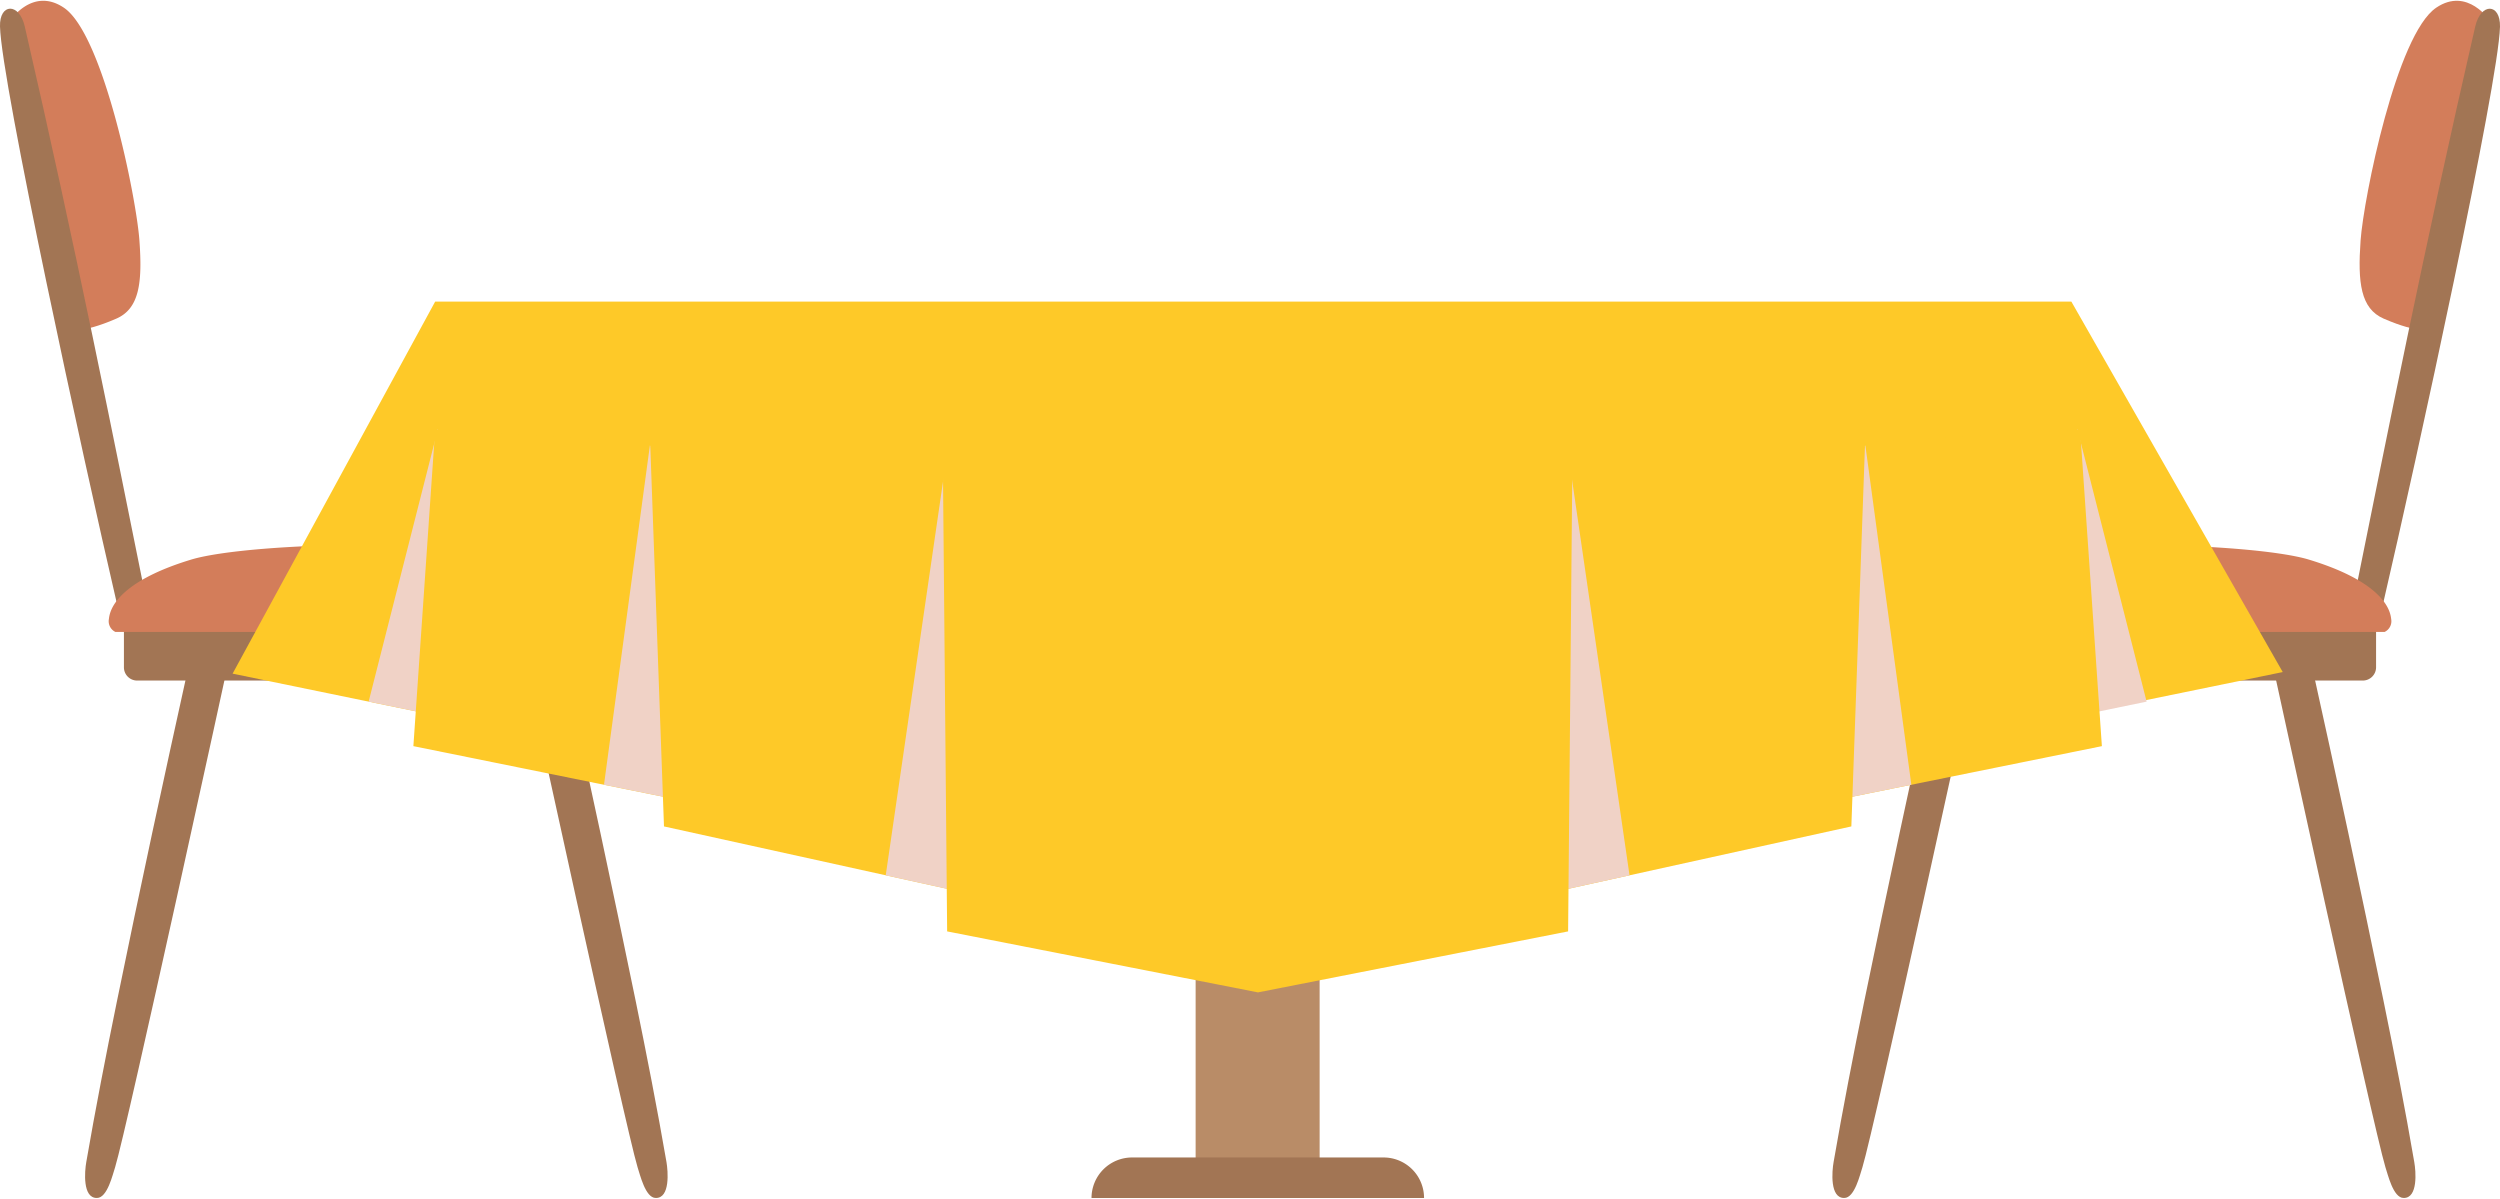 <svg xmlns="http://www.w3.org/2000/svg" viewBox="0 0 317.93 152.25" width="317" height="152"><defs><style>.cls-2{fill:#d37d5a}.cls-3{fill:#a27554}.cls-5{fill:#fec928}.cls-6{fill:#f0d2c6;mix-blend-mode:multiply}</style></defs><g style="isolation:isolate"><g id="Layer_2" data-name="Layer 2"><g id="Objects"><path class="cls-2" d="M300.2 30.49c.39-5.42 4.59-26.24 9.62-29.61 4-2.71 6.87 1.72 6.87 1.72l-7.64 39.15s-1.27.69-5.92-1.33c-2.93-1.28-3.31-4.59-2.93-9.93z"/><path class="cls-3" d="M294 84.54q4.73 21.31 9.13 42.7c1.39 6.8 2.73 13.63 3.9 20.46.2 1.13.5 4.59-1.36 4.55-1.32 0-2-3-2.31-3.91-1.53-5-14.52-64.75-14.52-64.75zm-47.79 0q-4.72 21.31-9.13 42.7c-1.39 6.8-2.72 13.63-3.9 20.46-.2 1.13-.5 4.59 1.36 4.55 1.33 0 2-3 2.31-3.91 1.53-5 14.52-64.75 14.52-64.75zm68.57-81.27c-6.49 28.17-11.36 52.73-15.28 72.1-.75 3.7 2.67 5.06 3.63 1 4.22-18.15 14.61-65.8 14.8-73.06.07-3.01-2.44-3.11-3.15-.04z"/><path class="cls-3" d="M242.16 79.38h58.33a1.69 1.69 0 0 1 1.69 1.69v5.38h-61.7v-5.38a1.69 1.69 0 0 1 1.68-1.69z" transform="rotate(180 271.325 82.915)"/><path class="cls-2" d="M303.25 80.27h-62.94a1.51 1.51 0 0 1-1.48-1.93c.51-1.63 2.16-4 7.14-6.21 9.4-4.11 40.12-3.35 47.66-1.06s10.23 5.23 10.46 7.55a1.51 1.51 0 0 1-.84 1.65zM17.73 30.49C17.35 25.07 13.15 4.25 8.12.88 4.08-1.83 1.24 2.6 1.24 2.6l7.64 39.15s1.27.69 5.92-1.33c2.93-1.28 3.32-4.59 2.93-9.93z"/><path class="cls-3" d="M24 84.54c-3.14 14.21-6.22 28.44-9.13 42.7-1.39 6.8-2.72 13.63-3.9 20.46-.2 1.13-.5 4.59 1.36 4.55 1.33 0 2-3 2.31-3.91 1.53-5 14.52-64.75 14.52-64.75zm47.72 0q4.73 21.31 9.13 42.7c1.39 6.8 2.73 13.63 3.91 20.46.19 1.13.49 4.59-1.37 4.55-1.32 0-2-3-2.31-3.91-1.52-5-14.51-64.75-14.51-64.75zM3.15 3.27C9.65 31.44 14.52 56 18.43 75.37c.75 3.7-2.67 5.06-3.63 1C10.58 58.18.19 10.53 0 3.27-.08.3 2.45.2 3.15 3.27z"/><path class="cls-3" d="M15.76 79.38h61.7v5.38a1.69 1.69 0 0 1-1.69 1.69H17.44a1.68 1.68 0 0 1-1.68-1.68v-5.39z"/><path class="cls-2" d="M14.68 80.27h63a1.52 1.52 0 0 0 1.48-1.93c-.51-1.63-2.16-4-7.14-6.21-9.46-4.13-40.17-3.35-47.72-1.06s-10.23 5.23-10.45 7.55a1.51 1.51 0 0 0 .83 1.65z"/><path fill="#b98c67" d="M152.05 119.08h15.77v30.96h-15.77z"/><path class="cls-3" d="M181.06 152.25h-42.25a5.16 5.16 0 0 1 5.19-5.15h31.95a5.15 5.15 0 0 1 5.15 5.15z"/><path class="cls-5" d="M55.34 38.26h208.08l26.88 47.11-131.06 26.89L29.58 85.57l25.76-47.31z"/><path class="cls-6" d="M46.88 89.13l10.1 2.08 2.52-10.16-3.81-26.59-8.81 34.67z"/><path class="cls-5" d="M55.34 54.55l-2.77 40.24 32.97 6.68-2.77-45.34-27.43-1.58z"/><path class="cls-6" d="M76.81 99.7l8.73 1.77-2.72-44.53-.17-.41-5.84 43.17z"/><path class="cls-5" d="M82.7 56.66L84.44 105l41.83 9.22-3.88-47.1L82.7 56.66z"/><path class="cls-6" d="M120.32 58.43l-7.68 52.79 13.63 3-.73-8.9 6.43 1.33-11.65-48.22zm152.67 30.7l-10.09 2.08-2.53-10.16 3.81-26.59 8.81 34.67z"/><path class="cls-5" d="M264.53 54.55l2.77 40.24-32.97 6.68 2.77-45.34 27.43-1.58z"/><path class="cls-6" d="M243.07 99.7l-8.74 1.77 2.72-44.53.17-.41 5.85 43.17z"/><path class="cls-5" d="M237.17 56.66L235.44 105l-41.84 9.22 3.88-47.1 39.69-10.46z"/><path class="cls-6" d="M199.56 58.43l7.67 52.79-13.63 3 .73-8.9-6.42 1.33 11.65-48.22z"/><path class="cls-5" d="M199.97 57.99H119.9l.55 60.36 39.5 7.75v.01h.06v-.01l39.41-7.75.55-60.36z"/></g></g></g></svg>